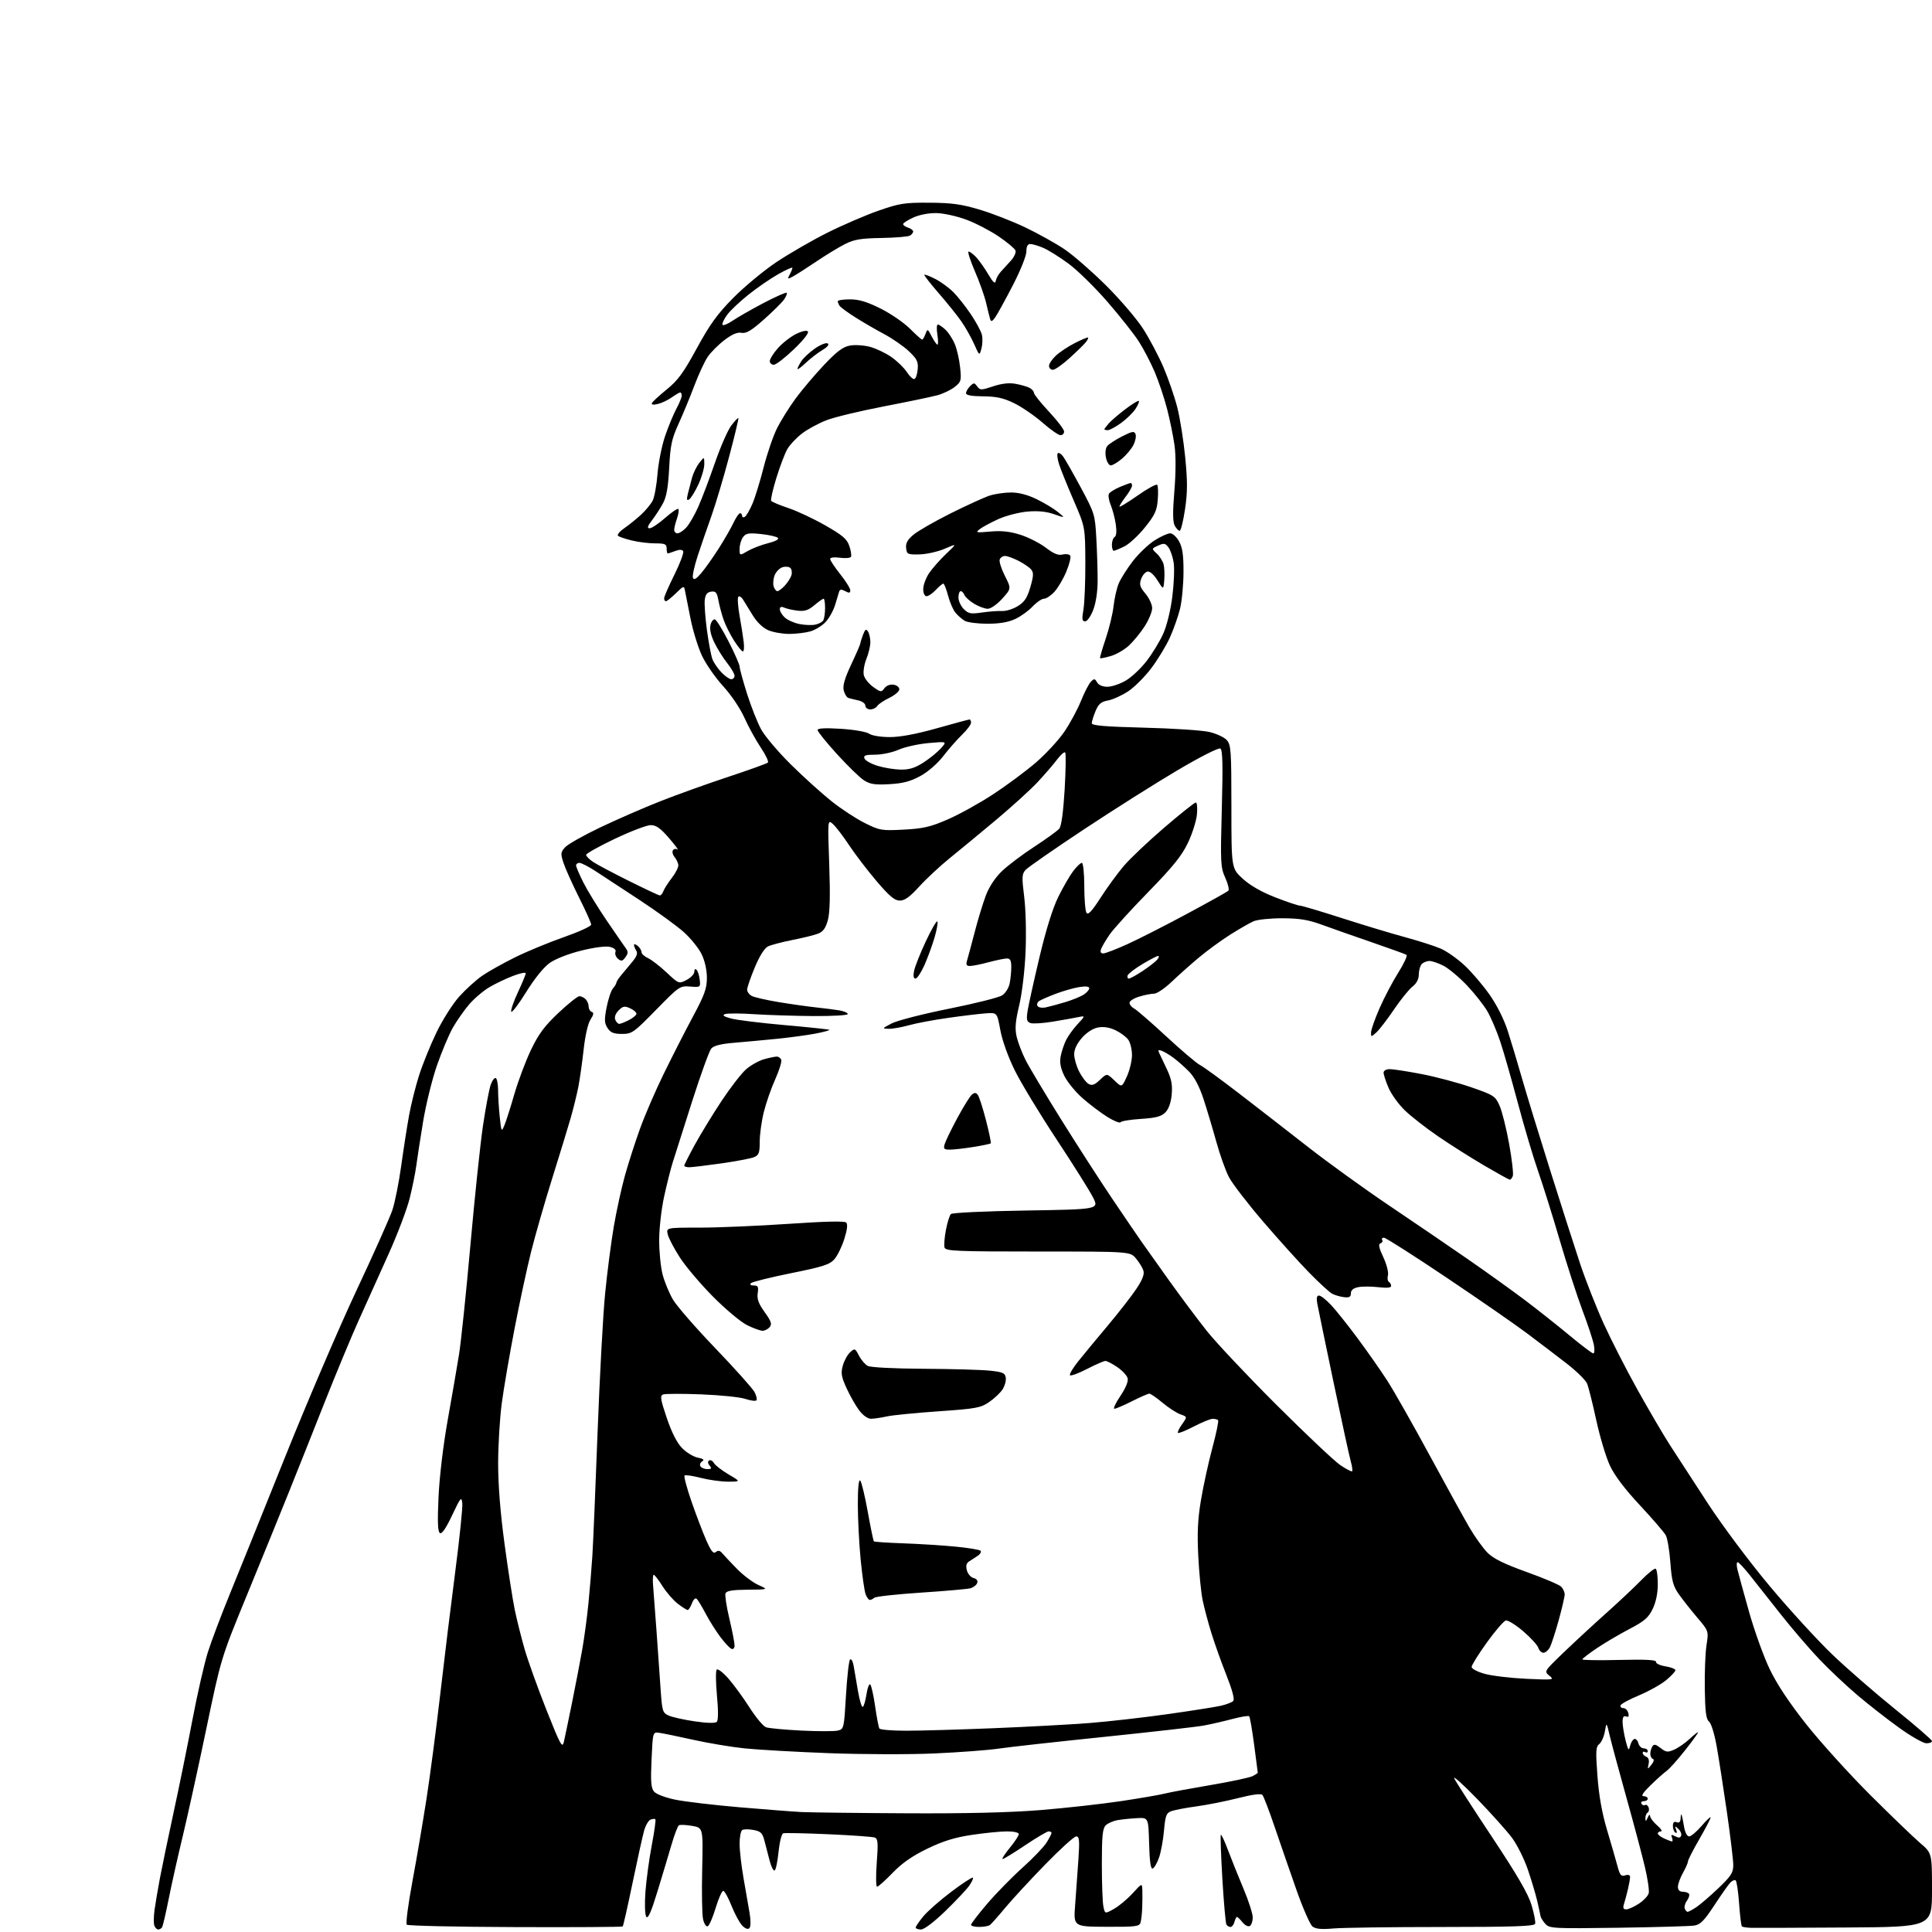<?xml version="1.0" encoding="UTF-8" standalone="no"?>
<svg 
  version="1.1" 
  xmlns="http://www.w3.org/2000/svg" 
  xmlns:xlink="http://www.w3.org/1999/xlink" 
  xmlns:svg="http://www.w3.org/2000/svg"
  xmlns:rdf="http://www.w3.org/1999/02/22-rdf-syntax-ns#"
  xmlns:cc="http://creativecommons.org/ns#"
  xmlns:dc="http://purl.org/dc/elements/1.1/"
  viewBox="0 0 768 768"
  width="768"
  height="768"
>
<style>svg {background-color: white; }</style>"
<path stroke="none" fill="black" fill-rule="evenodd" d="M62.91,767.00C62.37,767.00 61.68,766.32 61.36,765.49C61.04,764.66 61.07,761.84 61.43,759.24C61.79,756.63 62.76,750.90 63.59,746.50C64.42,742.10 66.86,730.40 69.00,720.50C71.15,710.60 74.52,694.03 76.49,683.68C78.46,673.32 81.22,661.26 82.60,656.86C83.99,652.47 87.84,642.26 91.14,634.19C94.45,626.11 104.38,601.50 113.20,579.50C122.02,557.50 134.84,527.58 141.69,513.00C148.54,498.43 154.97,484.02 155.98,481.00C156.99,477.98 158.56,470.10 159.48,463.50C160.39,456.90 161.79,447.90 162.59,443.50C163.38,439.10 165.18,431.90 166.58,427.50C167.98,423.10 171.09,415.42 173.50,410.43C175.90,405.44 179.98,399.01 182.56,396.14C185.15,393.27 189.27,389.53 191.73,387.84C194.19,386.15 200.09,382.85 204.85,380.50C209.61,378.16 218.34,374.55 224.25,372.49C230.16,370.42 235.00,368.20 235.00,367.55C235.00,366.90 232.84,362.06 230.19,356.79C227.55,351.51 224.78,345.36 224.03,343.11C222.80,339.38 222.85,338.81 224.59,336.85C225.64,335.66 231.90,332.11 238.50,328.96C245.10,325.81 255.90,321.10 262.50,318.50C269.10,315.89 281.25,311.53 289.50,308.81C297.75,306.08 304.83,303.53 305.24,303.14C305.64,302.75 304.37,300.05 302.41,297.15C300.46,294.24 297.54,288.93 295.93,285.34C294.24,281.57 290.62,276.21 287.37,272.66C284.27,269.27 280.49,263.80 278.97,260.50C277.45,257.19 275.44,250.67 274.51,246.00C273.58,241.32 272.61,236.42 272.35,235.11C271.89,232.71 271.89,232.71 268.65,235.86C266.86,237.59 265.09,239.00 264.70,239.00C264.32,239.00 264.00,238.47 264.00,237.83C264.00,237.18 265.85,232.94 268.11,228.40C270.36,223.86 271.92,219.69 271.57,219.11C271.14,218.42 270.08,218.40 268.40,219.04C267.01,219.57 265.67,220.00 265.43,220.00C265.20,220.00 265.00,219.10 265.00,218.00C265.00,216.29 264.33,216.00 260.44,216.00C257.94,216.00 253.77,215.49 251.19,214.86C248.61,214.24 246.13,213.39 245.67,212.99C245.22,212.58 246.34,211.22 248.17,209.96C250.00,208.71 253.00,206.29 254.84,204.59C256.67,202.89 258.75,200.38 259.45,199.00C260.15,197.62 261.02,192.85 261.37,188.39C261.73,183.93 263.08,177.18 264.37,173.39C265.66,169.60 267.68,164.71 268.86,162.51C270.04,160.32 271.00,157.96 271.00,157.26C271.00,156.57 270.73,156.00 270.40,156.00C270.08,156.00 268.59,156.87 267.09,157.93C265.60,159.00 263.11,160.19 261.56,160.57C259.82,161.01 258.89,160.90 259.12,160.29C259.33,159.74 261.98,157.29 265.00,154.84C269.50,151.20 271.68,148.21 277.00,138.44C282.18,128.93 285.13,124.85 291.50,118.40C295.90,113.95 303.64,107.54 308.69,104.16C313.75,100.79 322.84,95.54 328.89,92.51C334.94,89.48 344.08,85.54 349.20,83.75C357.60,80.82 359.56,80.52 369.50,80.58C378.42,80.64 382.21,81.17 389.50,83.36C394.45,84.84 402.65,88.04 407.72,90.47C412.79,92.90 419.77,96.80 423.22,99.13C426.67,101.47 434.06,107.91 439.64,113.44C445.21,118.97 451.86,126.74 454.40,130.70C456.95,134.66 460.60,141.57 462.52,146.05C464.44,150.53 466.89,157.67 467.98,161.92C469.07,166.18 470.49,175.12 471.14,181.80C472.08,191.41 472.07,195.72 471.06,202.47C470.36,207.16 469.41,211.00 468.93,211.00C468.46,211.00 467.57,210.07 466.97,208.94C466.18,207.47 466.14,203.50 466.83,195.19C467.43,188.01 467.45,180.99 466.89,177.00C466.39,173.43 465.06,166.93 463.94,162.57C462.81,158.21 460.60,151.60 459.02,147.88C457.44,144.17 454.61,138.74 452.74,135.81C450.87,132.89 445.25,125.77 440.25,120.00C435.24,114.22 428.23,107.35 424.67,104.74C421.10,102.12 416.58,99.30 414.62,98.49C412.67,97.67 410.37,97.00 409.53,97.00C408.50,97.00 408.00,97.97 408.00,100.00C408.00,101.68 405.62,107.61 402.60,113.44C399.63,119.18 396.50,124.88 395.64,126.11C394.46,127.79 393.96,127.99 393.62,126.92C393.38,126.14 392.66,123.25 392.02,120.50C391.38,117.75 389.35,112.01 387.50,107.75C385.66,103.49 384.55,100.00 385.04,100.00C385.52,100.00 386.88,101.01 388.05,102.25C389.21,103.49 391.36,106.52 392.82,108.99C394.81,112.35 395.56,113.02 395.83,111.65C396.02,110.64 396.93,109.00 397.84,108.01C398.75,107.02 400.56,105.03 401.86,103.60C403.15,102.17 403.97,100.36 403.67,99.58C403.37,98.80 400.38,96.30 397.04,94.03C393.69,91.75 387.93,88.75 384.23,87.36C380.54,85.97 375.20,84.78 372.37,84.71C369.27,84.64 365.59,85.33 363.11,86.45C360.85,87.47 359.00,88.66 359.00,89.08C359.00,89.51 359.90,90.15 361.00,90.50C362.10,90.85 363.00,91.53 363.00,92.01C363.00,92.49 362.44,93.23 361.75,93.65C361.06,94.08 355.97,94.50 350.44,94.60C342.24,94.74 339.55,95.18 335.94,97.00C333.50,98.23 328.35,101.36 324.50,103.96C320.65,106.56 316.45,109.24 315.17,109.92C313.01,111.06 312.92,111.01 313.92,109.14C314.52,108.04 315.00,106.83 315.00,106.47C315.00,106.11 312.45,107.25 309.34,109.00C306.23,110.76 300.89,114.43 297.48,117.17C294.06,119.90 290.28,123.48 289.07,125.12C287.86,126.76 287.01,128.53 287.19,129.06C287.36,129.59 289.21,128.86 291.28,127.45C293.36,126.04 298.93,122.86 303.65,120.39C308.37,117.92 312.45,116.12 312.72,116.39C312.99,116.65 312.51,117.86 311.67,119.07C310.82,120.27 307.22,123.85 303.65,127.01C298.66,131.44 296.63,132.65 294.77,132.30C293.11,131.98 291.01,132.87 287.95,135.21C285.51,137.07 282.52,140.07 281.30,141.89C280.07,143.70 277.69,148.86 276.00,153.34C274.30,157.83 271.49,164.65 269.73,168.50C267.00,174.50 266.47,177.01 266.01,186.00C265.62,193.57 264.94,197.48 263.59,200.00C262.55,201.93 260.59,204.96 259.23,206.75C257.39,209.17 257.14,210.00 258.24,210.00C259.05,210.00 261.83,208.14 264.40,205.88C266.98,203.61 269.34,202.01 269.66,202.33C269.97,202.64 269.73,204.34 269.12,206.10C268.50,207.86 268.00,209.91 268.00,210.65C268.00,211.39 268.60,212.00 269.33,212.00C270.05,212.00 271.61,210.98 272.77,209.74C273.94,208.50 276.10,204.78 277.56,201.49C279.03,198.20 282.01,190.32 284.19,184.00C286.38,177.68 289.30,171.01 290.68,169.18C292.07,167.36 293.34,166.01 293.52,166.18C293.69,166.36 292.04,173.25 289.85,181.50C287.66,189.75 284.50,200.32 282.84,205.00C281.17,209.68 278.70,216.84 277.36,220.92C276.02,225.00 275.15,228.96 275.45,229.72C275.82,230.70 276.79,230.14 278.78,227.80C280.32,225.98 283.44,221.57 285.72,218.00C287.99,214.43 290.64,209.81 291.61,207.75C292.58,205.69 293.74,204.00 294.19,204.00C294.63,204.00 295.00,204.48 295.00,205.06C295.00,205.64 295.49,205.82 296.08,205.45C296.68,205.08 298.03,202.76 299.09,200.29C300.15,197.82 302.16,191.28 303.56,185.77C304.96,180.26 307.38,173.22 308.94,170.12C310.51,167.03 313.83,161.73 316.32,158.35C318.81,154.96 323.86,149.01 327.52,145.12C332.60,139.74 335.05,137.89 337.81,137.38C339.80,137.00 343.40,137.23 345.82,137.87C348.23,138.52 352.08,140.35 354.36,141.94C356.63,143.54 359.40,146.22 360.50,147.92C361.60,149.61 362.95,150.85 363.50,150.67C364.05,150.49 364.64,148.74 364.80,146.79C365.06,143.77 364.53,142.68 361.30,139.63C359.21,137.65 354.80,134.59 351.50,132.83C348.20,131.07 343.02,128.07 340.00,126.15C336.98,124.24 334.17,122.18 333.77,121.59C333.36,120.99 333.02,120.16 333.02,119.75C333.01,119.34 335.19,119.00 337.87,119.00C341.47,119.00 344.63,119.95 350.06,122.66C354.09,124.68 359.33,128.28 361.72,130.66C364.10,133.05 366.28,135.00 366.56,135.00C366.84,135.00 367.44,134.00 367.89,132.77C368.69,130.61 368.77,130.65 370.38,133.77C371.30,135.55 372.32,137.00 372.65,137.00C372.98,137.00 372.97,135.20 372.62,133.00C372.26,130.80 372.35,129.00 372.80,129.00C373.25,129.00 374.61,129.92 375.82,131.04C377.02,132.17 378.70,134.74 379.54,136.76C380.39,138.77 381.34,142.95 381.66,146.04C382.21,151.31 382.08,151.79 379.49,153.83C377.98,155.02 374.89,156.50 372.62,157.12C370.35,157.74 360.85,159.72 351.50,161.52C342.15,163.32 331.90,165.77 328.72,166.98C325.54,168.18 321.07,170.59 318.80,172.33C316.52,174.08 313.86,176.93 312.89,178.68C311.92,180.43 309.98,185.56 308.59,190.08C307.21,194.60 306.28,198.65 306.55,199.07C306.81,199.50 309.87,200.79 313.35,201.95C316.83,203.11 323.47,206.22 328.09,208.87C335.01,212.82 336.70,214.28 337.64,217.09C338.27,218.96 338.55,220.89 338.26,221.36C337.98,221.84 336.00,221.99 333.87,221.71C331.58,221.40 330.00,221.60 330.00,222.20C330.00,222.76 331.80,225.47 334.00,228.24C336.20,231.00 338.00,233.89 338.00,234.67C338.00,235.76 337.56,235.84 335.99,234.99C334.46,234.18 333.87,234.23 333.56,235.21C333.34,235.92 332.61,238.30 331.96,240.50C331.30,242.70 329.60,245.74 328.19,247.26C326.77,248.77 324.01,250.46 322.06,251.00C320.10,251.54 316.35,251.99 313.72,251.99C311.09,252.00 307.38,251.35 305.48,250.56C303.33,249.66 300.99,247.44 299.26,244.66C297.74,242.21 295.99,239.37 295.37,238.35C294.74,237.33 293.91,236.81 293.51,237.20C293.10,237.58 293.32,240.95 293.98,244.70C294.65,248.44 295.39,253.19 295.64,255.25C295.89,257.31 295.73,258.98 295.30,258.96C294.86,258.94 293.26,256.97 291.75,254.58C290.23,252.18 288.38,248.49 287.64,246.36C286.90,244.24 285.98,240.78 285.59,238.69C285.00,235.50 284.53,234.93 282.69,235.19C281.09,235.42 280.41,236.31 280.15,238.50C279.96,240.15 280.35,245.55 281.02,250.50C281.69,255.45 282.67,260.62 283.18,262.00C283.70,263.38 285.31,265.74 286.75,267.25C288.19,268.76 289.96,270.00 290.69,270.00C291.41,270.00 292.00,269.39 292.00,268.64C292.00,267.89 290.68,265.61 289.06,263.57C287.44,261.54 285.14,257.86 283.96,255.41C282.55,252.50 282.02,250.06 282.44,248.40C282.79,247.00 283.58,246.03 284.21,246.24C284.83,246.44 287.28,250.41 289.66,255.06C292.03,259.70 293.99,264.18 294.01,265.00C294.02,265.82 295.35,270.66 296.95,275.75C298.56,280.83 301.08,287.22 302.56,289.93C304.03,292.64 309.35,298.92 314.37,303.88C319.39,308.84 326.65,315.40 330.50,318.47C334.35,321.54 340.31,325.45 343.75,327.16C349.70,330.13 350.43,330.25 359.25,329.79C367.01,329.38 369.83,328.73 376.74,325.73C381.28,323.77 389.39,319.27 394.78,315.74C400.16,312.22 407.81,306.54 411.77,303.13C415.73,299.72 420.83,294.19 423.11,290.84C425.38,287.50 428.35,282.00 429.70,278.63C431.06,275.26 432.83,271.82 433.64,271.00C434.95,269.67 435.22,269.70 436.11,271.25C436.72,272.33 438.29,273.00 440.21,273.00C441.92,273.00 445.20,271.90 447.50,270.55C449.80,269.21 453.53,265.70 455.80,262.76C458.06,259.83 461.02,254.97 462.38,251.96C463.83,248.74 465.32,242.66 466.02,237.15C466.67,232.00 466.91,225.93 466.55,223.65C466.20,221.37 465.26,218.64 464.47,217.58C463.23,215.92 462.68,215.83 460.37,216.88C457.72,218.09 457.72,218.09 459.85,220.07C461.02,221.16 462.24,223.10 462.56,224.37C462.88,225.65 462.99,228.45 462.81,230.60C462.48,234.50 462.48,234.50 460.11,230.70C458.68,228.41 457.11,227.02 456.14,227.21C455.26,227.38 454.12,228.71 453.61,230.17C452.83,232.38 453.13,233.36 455.34,235.99C456.80,237.73 458.00,240.32 458.00,241.74C458.00,243.16 456.68,246.39 455.06,248.91C453.44,251.44 450.62,254.88 448.81,256.58C446.99,258.27 443.72,260.17 441.55,260.79C439.38,261.42 437.47,261.80 437.30,261.64C437.14,261.47 438.14,258.01 439.52,253.94C440.90,249.87 442.31,244.06 442.65,241.02C442.99,237.98 443.89,233.95 444.66,232.05C445.43,230.15 447.96,226.14 450.28,223.12C452.60,220.11 456.50,216.38 458.95,214.82C461.39,213.27 464.19,212.00 465.17,212.00C466.15,212.00 467.75,213.46 468.72,215.25C470.06,217.70 470.49,220.71 470.46,227.50C470.44,232.45 469.82,238.97 469.08,242.00C468.34,245.03 466.51,250.20 465.02,253.50C463.52,256.80 460.19,262.28 457.62,265.67C455.05,269.07 450.93,273.18 448.47,274.81C446.01,276.44 442.41,278.07 440.49,278.44C437.69,278.96 436.69,279.81 435.49,282.67C434.67,284.64 434.00,286.80 434.00,287.49C434.00,288.42 439.15,288.86 454.75,289.26C466.16,289.54 477.82,290.31 480.65,290.95C483.48,291.60 486.63,293.05 487.65,294.18C489.34,296.06 489.50,298.30 489.50,320.72C489.50,345.21 489.50,345.21 494.07,349.36C497.06,352.06 501.56,354.63 507.07,356.76C511.71,358.56 516.06,360.02 516.75,360.01C517.44,360.01 524.86,362.21 533.25,364.91C541.64,367.61 552.95,371.03 558.39,372.50C563.82,373.98 570.24,376.03 572.64,377.06C575.05,378.09 579.33,381.09 582.15,383.72C584.97,386.35 589.44,391.57 592.08,395.33C595.00,399.47 597.86,405.16 599.36,409.83C600.72,414.05 603.24,422.45 604.97,428.50C606.70,434.55 611.73,450.98 616.15,465.00C620.57,479.02 625.95,495.83 628.12,502.35C630.29,508.86 634.48,519.53 637.44,526.05C640.41,532.58 646.50,544.50 650.99,552.55C655.48,560.60 661.23,570.40 663.76,574.34C666.29,578.28 673.06,588.70 678.81,597.50C684.71,606.54 695.47,620.92 703.52,630.54C711.37,639.91 722.58,652.16 728.45,657.77C734.31,663.37 745.61,673.19 753.56,679.60C761.50,686.00 768.00,691.64 768.00,692.12C768.00,692.61 766.99,692.99 765.75,692.98C764.51,692.97 759.67,690.22 755.00,686.86C750.33,683.51 742.84,677.66 738.38,673.88C733.91,670.09 727.06,663.64 723.16,659.53C719.26,655.42 712.40,647.44 707.93,641.78C703.45,636.13 697.93,629.14 695.66,626.25C693.38,623.36 691.17,621.00 690.74,621.00C690.31,621.00 690.26,622.24 690.62,623.75C690.98,625.26 693.04,632.80 695.21,640.50C697.37,648.20 701.10,658.57 703.50,663.55C706.39,669.56 711.29,676.93 718.10,685.53C723.74,692.64 735.13,705.22 743.42,713.50C751.72,721.77 760.64,730.36 763.25,732.59C768.00,736.64 768.00,736.64 768.00,751.32C768.00,766.00 768.00,766.00 733.75,766.21C714.91,766.33 698.02,766.39 696.22,766.34C694.41,766.30 692.70,766.04 692.43,765.76C692.15,765.48 691.65,761.36 691.31,756.59C690.97,751.83 690.35,747.72 689.93,747.46C689.51,747.20 688.56,747.60 687.83,748.35C687.10,749.10 684.25,753.15 681.50,757.34C677.45,763.52 675.93,765.06 673.50,765.44C671.85,765.70 658.25,766.09 643.27,766.31C617.53,766.67 615.94,766.59 614.32,764.80C613.38,763.76 612.51,762.36 612.39,761.70C612.28,761.04 611.69,758.36 611.09,755.74C610.48,753.12 608.81,747.50 607.36,743.24C605.92,738.98 603.05,733.25 601.00,730.50C598.94,727.75 592.68,720.77 587.09,715.00C581.49,709.23 577.45,705.62 578.12,707.00C578.78,708.38 585.54,718.87 593.15,730.32C603.19,745.44 607.47,752.82 608.82,757.32C609.84,760.72 610.48,764.06 610.23,764.75C609.89,765.72 601.55,766.00 573.14,766.01C552.99,766.01 533.58,766.28 530.00,766.60C525.34,767.02 523.01,766.80 521.76,765.84C520.80,765.10 517.96,758.65 515.44,751.50C512.92,744.35 509.03,733.10 506.79,726.50C504.55,719.90 502.32,714.06 501.83,713.52C501.26,712.89 497.84,713.33 492.22,714.76C487.43,715.98 479.96,717.47 475.63,718.06C471.30,718.65 466.76,719.52 465.53,719.99C463.62,720.71 463.22,721.81 462.71,727.67C462.38,731.43 461.49,736.27 460.73,738.44C459.96,740.61 458.83,742.56 458.20,742.77C457.42,743.03 456.98,739.96 456.79,732.82C456.50,722.50 456.50,722.50 452.00,722.74C449.52,722.87 446.05,723.23 444.28,723.53C442.51,723.83 440.37,724.77 439.53,725.61C438.30,726.84 438.00,729.88 438.00,740.95C438.00,748.54 438.27,756.12 438.61,757.80C439.22,760.84 439.22,760.84 442.81,758.82C444.79,757.71 448.12,754.94 450.21,752.65C454.00,748.50 454.00,748.50 454.10,751.50C454.15,753.15 454.13,756.30 454.04,758.50C453.96,760.70 453.66,763.29 453.38,764.25C452.92,765.80 451.41,765.99 439.79,765.93C426.71,765.87 426.71,765.87 427.39,757.18C427.76,752.41 428.34,744.34 428.68,739.25C429.20,731.46 429.06,730.00 427.81,730.00C426.99,730.00 421.41,735.06 415.40,741.25C409.38,747.44 402.22,755.20 399.48,758.50C396.74,761.80 394.05,764.83 393.50,765.23C392.95,765.64 391.04,765.98 389.25,765.98C387.46,765.99 386.00,765.62 386.00,765.15C386.00,764.69 388.87,760.95 392.37,756.84C395.87,752.74 402.19,746.27 406.42,742.47C410.65,738.68 414.98,734.15 416.05,732.42C417.12,730.68 418.00,728.98 418.00,728.63C418.00,728.28 417.49,728.00 416.86,728.00C416.24,728.00 412.04,730.48 407.54,733.50C403.04,736.52 399.00,739.00 398.56,739.00C398.12,739.00 399.39,737.01 401.38,734.58C403.37,732.15 405.00,729.68 405.00,729.08C405.00,728.46 402.99,728.00 400.25,728.01C397.64,728.01 391.36,728.64 386.30,729.40C379.50,730.42 374.91,731.84 368.62,734.88C362.63,737.78 358.58,740.61 354.83,744.49C351.90,747.52 349.13,750.00 348.66,750.00C348.20,750.00 348.13,745.73 348.52,740.51C349.12,732.58 348.99,730.93 347.75,730.46C346.93,730.14 338.66,729.55 329.38,729.14C320.10,728.73 311.98,728.56 311.34,728.77C310.71,728.97 309.88,732.26 309.49,736.07C309.11,739.89 308.41,743.24 307.94,743.53C307.48,743.82 306.59,742.13 305.98,739.78C305.37,737.43 304.43,733.83 303.90,731.79C303.09,728.64 302.43,727.98 299.54,727.44C297.66,727.09 295.65,727.10 295.06,727.46C294.48,727.82 294.00,730.28 294.00,732.93C294.00,735.57 294.71,741.73 295.57,746.62C296.44,751.50 297.52,757.75 297.98,760.50C298.48,763.44 298.44,765.90 297.90,766.46C297.32,767.07 296.27,766.70 295.06,765.46C294.01,764.38 292.10,760.87 290.82,757.65C289.55,754.44 288.06,751.74 287.53,751.65C287.00,751.57 285.63,754.62 284.49,758.43C283.34,762.25 281.91,765.53 281.29,765.74C280.68,765.94 279.86,764.64 279.47,762.85C279.07,761.06 278.92,752.16 279.13,743.08C279.50,726.56 279.50,726.56 275.11,725.81C272.69,725.40 270.34,725.29 269.87,725.58C269.41,725.87 268.08,729.34 266.93,733.30C265.78,737.26 263.26,745.64 261.34,751.92C258.81,760.16 257.57,762.95 256.89,761.92C256.36,761.12 256.22,756.80 256.57,752.00C256.92,747.33 258.04,739.03 259.08,733.56C260.12,728.10 260.77,723.43 260.52,723.19C260.28,722.95 259.42,723.01 258.61,723.32C257.79,723.63 256.64,725.60 256.05,727.69C255.46,729.79 253.39,739.12 251.46,748.44C249.53,757.76 247.76,765.57 247.54,765.79C247.31,766.02 228.09,766.14 204.82,766.05C181.55,765.97 162.14,765.54 161.69,765.09C161.25,764.65 162.26,756.91 163.94,747.89C165.62,738.88 168.14,724.08 169.55,715.00C170.96,705.92 173.41,687.25 175.00,673.50C176.58,659.75 179.28,637.73 180.99,624.58C182.70,611.42 183.95,599.27 183.77,597.58C183.46,594.76 183.12,595.17 179.74,602.32C177.31,607.48 175.65,609.90 174.88,609.42C174.02,608.90 173.87,604.99 174.32,595.10C174.69,587.03 176.17,574.59 177.97,564.50C179.64,555.15 181.66,543.45 182.46,538.50C183.26,533.55 185.30,513.98 186.99,495.00C188.68,476.02 190.93,454.65 191.99,447.50C193.05,440.35 194.43,433.04 195.05,431.25C195.68,429.46 196.60,428.25 197.10,428.56C197.59,428.87 198.00,431.05 198.00,433.41C198.00,435.77 198.29,440.51 198.65,443.94C199.28,449.97 199.35,450.08 200.52,447.30C201.19,445.71 202.96,440.15 204.46,434.95C205.96,429.75 208.92,421.87 211.04,417.42C214.08,411.05 216.38,407.94 221.96,402.67C225.85,399.00 229.61,396.00 230.32,396.00C231.02,396.00 232.14,396.54 232.80,397.20C233.46,397.86 234.00,399.17 234.00,400.12C234.00,401.06 234.55,402.02 235.23,402.24C236.13,402.54 236.01,403.34 234.75,405.27C233.72,406.82 232.62,411.64 232.01,417.19C231.44,422.31 230.50,428.98 229.91,432.00C229.32,435.02 227.94,440.65 226.83,444.50C225.72,448.35 222.42,459.16 219.48,468.52C216.55,477.88 212.79,490.93 211.14,497.52C209.48,504.11 206.49,518.00 204.50,528.38C202.50,538.77 200.23,552.04 199.45,557.88C198.68,563.72 198.03,574.41 198.02,581.63C198.01,590.22 198.88,601.30 200.55,613.63C201.95,624.01 203.78,635.81 204.61,639.85C205.44,643.89 207.23,651.00 208.57,655.66C209.92,660.32 213.82,671.17 217.24,679.78C222.74,693.64 223.52,695.09 224.14,692.46C224.51,690.83 225.96,683.88 227.36,677.00C228.75,670.12 230.57,660.67 231.40,656.00C232.23,651.33 233.35,643.00 233.90,637.50C234.45,632.00 235.15,623.45 235.47,618.50C235.79,613.55 236.72,591.50 237.54,569.50C238.37,547.50 239.71,522.64 240.54,514.26C241.36,505.88 242.92,493.85 244.00,487.52C245.08,481.20 247.10,471.99 248.49,467.05C249.88,462.11 252.57,453.76 254.48,448.49C256.38,443.23 260.63,433.42 263.91,426.71C267.20,419.99 272.38,409.83 275.44,404.13C280.09,395.46 281.00,392.93 281.00,388.69C281.00,385.61 280.19,381.95 278.92,379.34C277.78,376.98 274.59,373.02 271.85,370.55C269.10,368.08 261.15,362.31 254.17,357.72C247.20,353.14 239.29,347.95 236.58,346.19C233.87,344.44 231.06,343.00 230.33,343.00C229.60,343.00 229.00,343.46 229.00,344.03C229.00,344.59 230.32,347.66 231.92,350.85C233.53,354.03 237.69,360.82 241.17,365.93C244.65,371.03 248.06,375.98 248.75,376.92C249.75,378.29 249.73,378.99 248.61,380.52C247.45,382.11 246.96,382.21 245.67,381.14C244.82,380.43 244.36,379.23 244.65,378.47C244.99,377.58 244.22,376.84 242.48,376.41C240.87,376.00 236.31,376.58 231.14,377.86C226.11,379.10 220.86,381.14 218.58,382.74C216.16,384.45 212.55,388.90 209.13,394.41C206.09,399.31 203.43,402.79 203.21,402.14C203.00,401.50 204.21,398.00 205.91,394.37C207.61,390.74 209.00,387.38 209.00,386.89C209.00,386.41 206.75,386.86 204.01,387.91C201.26,388.95 197.02,390.97 194.59,392.39C192.16,393.82 188.53,396.90 186.52,399.24C184.51,401.58 181.59,405.75 180.02,408.50C178.46,411.25 175.60,418.04 173.67,423.60C171.75,429.15 169.26,439.27 168.15,446.10C167.03,452.92 165.82,460.75 165.46,463.50C165.10,466.25 163.93,472.02 162.86,476.33C161.79,480.63 158.05,490.53 154.54,498.33C151.04,506.12 145.73,517.90 142.75,524.50C139.77,531.10 133.59,545.95 129.02,557.50C124.46,569.05 117.92,585.48 114.49,594.00C111.06,602.52 103.67,620.66 98.07,634.29C87.88,659.09 87.88,659.09 82.00,687.29C78.77,702.81 74.54,722.02 72.62,730.00C70.69,737.98 68.19,749.15 67.06,754.84C65.93,760.53 64.75,765.59 64.44,766.09C64.14,766.59 63.44,767.00 62.91,767.00zM366.11,767.00C364.95,767.00 364.00,766.65 364.00,766.23C364.00,765.80 365.36,763.80 367.03,761.78C368.70,759.76 373.70,755.36 378.15,752.01C382.60,748.65 386.46,746.13 386.73,746.40C387.00,746.67 386.31,748.15 385.21,749.69C384.10,751.24 379.83,755.76 375.71,759.75C371.23,764.08 367.37,767.00 366.11,767.00zM489.15,766.00C488.58,766.00 487.85,765.57 487.52,765.04C487.20,764.51 486.47,756.36 485.91,746.93C485.35,737.50 485.08,729.59 485.30,729.36C485.53,729.14 486.86,732.00 488.26,735.73C489.66,739.45 492.42,746.33 494.39,751.00C496.36,755.67 497.97,760.71 497.98,762.19C497.99,763.67 497.48,765.21 496.84,765.60C496.18,766.00 494.91,765.37 493.93,764.16C492.97,762.97 491.97,762.00 491.71,762.00C491.45,762.00 491.00,762.90 490.71,764.00C490.42,765.10 489.72,766.00 489.15,766.00zM670.86,759.99C671.21,759.99 672.75,759.16 674.28,758.16C675.80,757.15 679.74,753.77 683.03,750.64C688.15,745.76 689.00,744.44 689.00,741.38C689.00,739.42 687.85,729.87 686.45,720.16C685.04,710.45 683.21,698.67 682.37,694.00C681.52,689.22 680.20,684.99 679.36,684.34C678.20,683.44 677.82,680.51 677.68,671.34C677.58,664.83 677.89,656.99 678.37,653.93C679.23,648.36 679.23,648.36 674.62,642.93C672.09,639.94 668.80,635.78 667.33,633.68C665.10,630.51 664.53,628.37 664.00,621.18C663.65,616.41 662.83,611.52 662.19,610.32C661.54,609.12 656.89,603.72 651.85,598.32C645.79,591.82 641.76,586.47 639.92,582.50C638.39,579.20 635.96,571.10 634.53,564.50C633.10,557.90 631.46,551.38 630.89,550.00C630.32,548.62 626.66,545.02 622.75,542.00C618.85,538.98 611.75,533.57 606.98,530.00C602.21,526.42 587.76,516.41 574.85,507.75C561.95,499.09 550.83,492.00 550.14,492.00C549.45,492.00 549.14,492.41 549.45,492.91C549.76,493.42 549.45,494.02 548.76,494.25C547.84,494.55 548.14,496.02 549.89,499.76C551.21,502.58 552.03,505.78 551.73,506.92C551.43,508.06 551.60,509.25 552.09,509.56C552.59,509.87 553.00,510.60 553.00,511.20C553.00,511.91 551.27,512.07 547.93,511.68C545.14,511.35 541.54,511.34 539.93,511.66C537.95,512.06 537.00,512.85 537.00,514.11C537.00,515.54 536.38,515.89 534.23,515.64C532.71,515.46 530.57,514.83 529.48,514.23C528.39,513.63 524.28,509.85 520.34,505.82C516.40,501.79 508.16,492.65 502.03,485.50C495.90,478.35 489.81,470.43 488.50,467.89C487.18,465.36 484.94,459.06 483.51,453.89C482.08,448.73 479.79,441.08 478.43,436.91C476.81,431.96 474.82,428.18 472.72,426.02C470.95,424.21 468.15,421.73 466.50,420.51C464.85,419.29 462.72,418.02 461.76,417.68C460.38,417.20 460.21,417.42 460.90,418.79C461.37,419.73 462.77,422.68 464.00,425.35C465.70,429.03 466.12,431.39 465.76,435.18C465.45,438.40 464.55,440.90 463.22,442.23C461.61,443.83 459.47,444.40 453.55,444.78C449.37,445.05 445.72,445.64 445.44,446.10C445.15,446.56 442.80,445.62 440.21,444.01C437.62,442.40 433.18,439.04 430.34,436.55C427.50,434.05 424.24,430.05 423.08,427.67C421.57,424.55 421.17,422.38 421.63,419.92C421.99,418.04 422.95,415.15 423.75,413.50C424.56,411.85 426.64,408.98 428.36,407.12C431.50,403.74 431.50,403.74 428.50,404.35C426.85,404.69 422.30,405.49 418.38,406.14C414.47,406.79 410.49,407.02 409.55,406.66C408.13,406.11 407.95,405.24 408.50,401.75C408.87,399.41 410.99,389.85 413.21,380.50C415.82,369.48 418.46,361.04 420.70,356.50C422.60,352.65 425.27,348.04 426.63,346.25C427.99,344.46 429.53,343.00 430.05,343.00C430.58,343.00 431.01,347.09 431.02,352.25C431.02,357.34 431.42,362.11 431.89,362.86C432.52,363.86 434.04,362.24 437.50,356.86C440.11,352.81 444.25,347.13 446.72,344.23C449.18,341.33 456.43,334.47 462.82,328.98C469.22,323.49 474.86,319.00 475.35,319.00C475.85,319.00 476.05,321.14 475.80,323.75C475.55,326.36 473.93,331.47 472.20,335.09C469.74,340.23 466.27,344.52 456.45,354.59C449.52,361.69 442.61,369.30 441.09,371.50C439.58,373.70 438.05,376.29 437.70,377.25C437.27,378.42 437.56,379.00 438.57,379.00C439.40,379.00 443.77,377.32 448.29,375.26C452.80,373.20 463.48,367.77 472.00,363.18C480.52,358.60 487.85,354.51 488.28,354.10C488.71,353.68 488.16,351.35 487.06,348.92C485.19,344.77 485.11,343.07 485.69,321.41C486.16,304.05 486.01,298.13 485.12,297.57C484.43,297.15 477.38,300.70 468.23,306.10C459.59,311.19 442.81,321.79 430.94,329.65C419.07,337.51 408.61,344.78 407.69,345.79C406.22,347.42 406.15,348.64 407.14,356.56C407.77,361.64 408.00,371.11 407.67,378.50C407.35,385.94 406.26,395.00 405.14,399.68C403.64,405.96 403.40,408.82 404.11,412.01C404.63,414.29 406.22,418.48 407.66,421.33C409.09,424.17 415.46,434.82 421.81,445.00C428.16,455.18 437.30,469.35 442.12,476.50C446.95,483.65 452.16,491.30 453.70,493.50C455.24,495.71 460.20,502.68 464.72,509.00C469.24,515.33 475.97,524.33 479.67,529.00C483.37,533.67 495.88,546.95 507.46,558.50C519.04,570.05 530.43,580.80 532.78,582.40C535.12,583.99 537.24,585.09 537.49,584.85C537.73,584.60 537.49,582.85 536.96,580.95C536.42,579.05 533.34,564.90 530.11,549.50C526.89,534.10 523.98,520.04 523.65,518.25C523.23,515.97 523.43,515.00 524.32,515.00C525.02,515.00 527.18,516.69 529.11,518.75C531.05,520.81 535.80,526.77 539.68,532.00C543.56,537.23 548.85,544.78 551.44,548.79C554.03,552.80 561.56,566.07 568.18,578.29C574.79,590.50 581.99,603.55 584.16,607.28C586.34,611.00 589.58,615.50 591.36,617.28C593.71,619.61 597.99,621.71 606.88,624.90C613.63,627.32 619.80,629.94 620.58,630.72C621.36,631.50 621.99,632.90 621.99,633.82C621.98,634.74 620.90,639.38 619.59,644.13C618.27,648.87 616.69,653.71 616.07,654.88C615.44,656.05 614.30,657.00 613.53,657.00C612.76,657.00 611.85,656.11 611.51,655.03C611.16,653.94 608.45,650.98 605.49,648.44C602.52,645.91 599.42,643.99 598.60,644.17C597.78,644.35 594.39,648.28 591.06,652.90C587.73,657.53 585.00,661.90 585.00,662.63C585.00,663.37 587.30,664.58 590.25,665.39C593.14,666.18 600.57,667.06 606.78,667.35C617.60,667.84 617.97,667.79 615.91,666.13C613.76,664.39 613.77,664.38 621.63,656.83C625.96,652.68 633.55,645.66 638.50,641.24C643.45,636.82 649.71,630.93 652.42,628.15C655.12,625.37 657.71,623.32 658.17,623.60C658.63,623.89 659.00,626.65 659.00,629.74C659.00,633.36 658.27,636.87 656.96,639.58C655.27,643.07 653.68,644.44 647.71,647.56C643.74,649.63 637.91,653.07 634.75,655.20C631.59,657.33 629.00,659.33 629.00,659.64C629.00,659.95 635.64,660.05 643.75,659.85C654.33,659.60 658.44,659.82 658.29,660.63C658.18,661.25 659.86,662.04 662.04,662.39C664.22,662.74 666.00,663.44 666.00,663.94C666.00,664.44 664.32,666.24 662.27,667.93C660.23,669.61 655.40,672.31 651.55,673.92C647.70,675.52 644.39,677.32 644.19,677.92C644.00,678.51 644.49,679.00 645.30,679.00C646.11,679.00 646.99,679.87 647.27,680.93C647.62,682.28 647.36,682.69 646.39,682.32C645.42,681.95 645.00,682.59 645.00,684.45C645.00,685.92 645.54,689.23 646.19,691.81C647.21,695.82 647.47,696.15 647.97,694.07C648.29,692.74 649.05,691.48 649.65,691.28C650.25,691.08 650.99,691.84 651.28,692.96C651.57,694.08 652.53,695.00 653.41,695.00C654.28,695.00 655.00,695.48 655.00,696.06C655.00,696.64 654.55,696.84 654.00,696.50C653.45,696.16 653.00,696.31 653.00,696.83C653.00,697.36 653.64,698.03 654.42,698.33C655.31,698.67 655.66,699.75 655.35,701.19C654.86,703.46 654.88,703.47 656.46,701.51C657.41,700.34 657.65,699.38 657.03,699.18C656.47,698.99 656.01,698.08 656.02,697.17C656.02,696.25 656.40,694.92 656.84,694.22C657.48,693.22 658.20,693.37 660.11,694.87C662.27,696.57 662.92,696.65 665.53,695.50C667.16,694.79 669.96,692.84 671.75,691.16C673.54,689.48 675.00,688.36 675.00,688.66C675.00,688.97 672.65,692.21 669.77,695.86C666.89,699.51 663.63,703.15 662.52,703.95C661.41,704.74 658.51,707.33 656.09,709.70C653.10,712.61 652.21,714.00 653.34,714.00C654.25,714.00 655.00,714.45 655.00,715.00C655.00,715.55 654.30,716.00 653.44,716.00C652.58,716.00 652.16,716.46 652.51,717.02C652.86,717.58 653.51,717.80 653.96,717.52C654.42,717.24 655.04,717.67 655.35,718.47C655.66,719.28 655.48,720.20 654.96,720.53C654.43,720.85 654.03,721.88 654.07,722.81C654.13,724.19 654.30,724.13 655.00,722.50C655.48,721.38 655.89,721.11 655.93,721.88C655.97,722.64 657.24,724.33 658.75,725.63C660.26,726.93 660.94,728.00 660.25,728.00C659.56,728.00 659.00,728.38 659.00,728.84C659.00,729.30 660.15,730.20 661.55,730.84C662.95,731.48 664.35,732.00 664.65,732.00C664.96,732.00 664.95,731.31 664.63,730.48C664.16,729.26 664.42,729.15 665.92,729.96C667.27,730.68 667.93,730.61 668.27,729.73C668.54,729.05 668.05,727.83 667.18,727.03C665.80,725.73 665.70,725.77 666.30,727.33C666.71,728.40 666.58,728.86 665.99,728.49C665.44,728.16 665.00,726.96 665.00,725.83C665.00,724.42 665.47,723.97 666.50,724.36C667.54,724.76 668.02,724.26 668.08,722.72C668.12,721.50 668.31,720.95 668.50,721.50C668.68,722.05 669.12,724.19 669.46,726.25C669.83,728.46 670.65,730.00 671.47,730.00C672.22,730.00 674.45,728.12 676.42,725.82C678.39,723.52 680.00,722.01 680.00,722.47C680.00,722.93 677.98,726.81 675.50,731.11C673.02,735.40 671.00,739.36 671.00,739.92C671.00,740.48 670.10,742.54 669.00,744.50C667.90,746.46 667.00,748.95 667.00,750.03C667.00,751.31 667.68,752.00 668.94,752.00C670.01,752.00 671.12,752.38 671.41,752.85C671.70,753.32 671.33,754.54 670.58,755.56C669.83,756.58 669.45,758.00 669.72,758.71C669.99,759.42 670.50,760.00 670.86,759.99zM646.45,759.00C647.32,759.00 649.57,757.99 651.46,756.75C653.35,755.51 655.12,753.64 655.39,752.60C655.67,751.55 654.98,746.83 653.86,742.10C652.74,737.37 649.44,724.95 646.51,714.50C643.59,704.05 640.62,693.02 639.90,690.00C638.61,684.50 638.61,684.50 637.96,688.28C637.60,690.36 636.60,692.61 635.73,693.28C634.36,694.34 634.27,696.04 635.01,706.00C635.58,713.80 636.82,720.72 638.84,727.50C640.49,733.00 642.34,739.44 642.97,741.80C643.92,745.40 644.42,746.00 646.05,745.48C647.31,745.08 647.99,745.33 647.98,746.18C647.96,746.91 647.58,749.08 647.13,751.00C646.68,752.92 645.98,755.51 645.59,756.75C645.05,758.44 645.26,759.00 646.45,759.00zM360.02,720.81C384.06,720.94 401.41,720.52 413.68,719.53C423.65,718.72 438.04,717.11 445.66,715.97C453.27,714.82 461.07,713.48 463.00,712.98C464.93,712.48 473.12,710.96 481.22,709.59C489.31,708.22 496.85,706.61 497.97,706.02C499.09,705.42 500.00,704.83 499.99,704.71C499.99,704.60 499.34,699.61 498.55,693.64C497.76,687.67 496.87,682.54 496.57,682.24C496.27,681.94 493.21,682.44 489.76,683.36C486.32,684.27 481.21,685.44 478.41,685.95C475.61,686.47 457.83,688.48 438.91,690.44C419.98,692.39 401.12,694.48 397.00,695.10C392.88,695.71 381.40,696.58 371.50,697.02C361.55,697.47 342.77,697.42 329.50,696.91C316.30,696.41 301.23,695.55 296.00,695.01C290.77,694.47 281.55,692.93 275.50,691.58C269.45,690.23 263.38,688.99 262.00,688.81C259.50,688.50 259.50,688.50 259.00,699.45C258.60,708.27 258.79,710.76 260.00,712.19C260.87,713.22 264.46,714.58 268.50,715.41C272.35,716.20 283.82,717.55 294.00,718.42C304.18,719.29 315.20,720.14 318.50,720.31C321.80,720.48 340.49,720.71 360.02,720.81zM333.00,687.94C335.46,687.37 335.51,687.16 336.29,673.94C336.72,666.56 337.45,660.15 337.91,659.69C338.37,659.23 339.01,660.35 339.34,662.18C339.66,664.00 340.44,668.54 341.06,672.25C341.69,675.96 342.56,678.77 342.99,678.51C343.42,678.24 344.08,675.94 344.46,673.39C344.85,670.84 345.52,669.15 345.96,669.63C346.40,670.11 347.27,674.04 347.89,678.36C348.51,682.69 349.27,686.62 349.57,687.11C349.87,687.60 354.70,688.00 360.31,687.99C365.91,687.99 381.52,687.54 395.00,686.99C408.48,686.44 425.57,685.52 433.00,684.94C440.43,684.36 454.38,682.77 464.00,681.42C473.62,680.06 483.24,678.55 485.37,678.05C487.50,677.56 489.68,676.72 490.22,676.18C490.85,675.55 489.91,671.95 487.53,665.93C485.51,660.83 482.80,653.25 481.52,649.08C480.23,644.91 478.67,639.05 478.06,636.06C477.44,633.07 476.66,625.17 476.33,618.51C475.86,609.41 476.13,603.89 477.41,596.27C478.34,590.70 480.37,581.40 481.92,575.61C483.48,569.82 484.51,564.84 484.21,564.54C483.91,564.24 482.94,564.00 482.06,564.00C481.17,564.00 477.81,565.37 474.59,567.04C471.37,568.71 468.52,569.86 468.26,569.59C468.00,569.33 468.73,567.78 469.89,566.15C472.00,563.19 472.00,563.19 469.25,562.23C467.74,561.70 464.54,559.63 462.16,557.64C459.77,555.64 457.39,554.00 456.88,554.00C456.36,554.00 453.27,555.35 450.00,557.00C446.73,558.65 443.58,560.00 443.00,560.00C442.42,560.00 443.48,557.72 445.36,554.93C447.50,551.75 448.58,549.12 448.26,547.88C447.97,546.79 446.12,544.79 444.14,543.45C442.16,542.10 440.03,541.00 439.41,541.00C438.79,541.00 435.52,542.43 432.14,544.17C428.76,545.91 425.71,547.04 425.35,546.68C424.99,546.33 426.46,543.84 428.60,541.16C430.75,538.48 436.05,532.06 440.39,526.90C444.73,521.73 449.84,515.17 451.73,512.33C454.15,508.70 454.99,506.53 454.52,505.07C454.16,503.93 452.82,501.75 451.55,500.24C449.24,497.50 449.24,497.50 412.61,497.50C380.24,497.50 375.92,497.32 375.48,495.93C375.21,495.07 375.44,491.94 376.01,488.97C376.57,486.00 377.46,483.14 377.99,482.61C378.53,482.07 391.51,481.46 407.92,481.20C436.90,480.73 436.90,480.73 434.47,475.95C433.14,473.32 426.60,462.92 419.95,452.84C413.29,442.76 405.84,430.46 403.39,425.50C400.75,420.16 398.42,413.66 397.65,409.50C396.37,402.50 396.37,402.50 391.93,402.82C389.50,402.99 382.77,403.79 377.00,404.61C371.23,405.42 364.18,406.74 361.35,407.54C358.51,408.34 354.91,408.98 353.35,408.96C350.55,408.91 350.57,408.87 354.43,406.84C356.60,405.70 366.84,403.06 377.20,400.99C387.56,398.91 397.09,396.52 398.38,395.67C399.67,394.83 401.01,392.70 401.36,390.94C401.71,389.19 402.00,386.23 402.00,384.38C402.00,381.82 401.57,381.00 400.25,381.01C399.29,381.02 396.02,381.69 393.00,382.50C389.98,383.31 386.66,383.98 385.63,383.99C384.16,384.00 383.91,383.52 384.44,381.75C384.82,380.51 386.17,375.45 387.46,370.50C388.74,365.55 390.74,359.01 391.89,355.97C393.19,352.53 395.59,348.88 398.24,346.33C400.58,344.08 406.39,339.69 411.15,336.59C415.90,333.49 420.38,330.25 421.09,329.39C421.92,328.40 422.69,322.69 423.22,313.77C423.67,306.04 423.77,299.44 423.42,299.11C423.07,298.77 421.60,300.07 420.15,302.00C418.69,303.93 415.25,307.92 412.50,310.87C409.75,313.83 402.32,320.58 396.00,325.88C389.68,331.17 381.35,338.05 377.50,341.16C373.65,344.28 368.21,349.34 365.42,352.41C361.70,356.51 359.64,358.00 357.70,358.00C355.64,358.00 353.61,356.30 348.48,350.30C344.87,346.06 339.96,339.64 337.58,336.05C335.20,332.45 332.30,328.64 331.13,327.60C329.00,325.69 329.00,325.69 329.63,343.60C330.07,356.06 329.90,362.81 329.08,365.79C328.21,368.97 327.20,370.36 325.20,371.14C323.71,371.72 319.12,372.85 315.00,373.66C310.88,374.47 306.50,375.62 305.28,376.22C303.89,376.90 301.93,380.02 300.03,384.58C298.36,388.59 297.00,392.55 297.00,393.40C297.00,394.24 297.82,395.37 298.82,395.90C299.82,396.44 304.65,397.54 309.57,398.36C314.48,399.17 321.20,400.12 324.50,400.47C327.80,400.82 331.96,401.36 333.75,401.66C335.54,401.97 337.00,402.62 337.00,403.11C337.00,403.60 330.81,403.95 323.25,403.90C315.69,403.84 305.09,403.51 299.71,403.15C294.32,402.79 289.15,402.78 288.21,403.12C286.98,403.57 287.64,404.06 290.55,404.86C292.78,405.47 302.42,406.66 311.98,407.50C321.54,408.34 329.52,409.18 329.71,409.38C329.90,409.57 327.46,410.23 324.28,410.85C321.10,411.46 314.23,412.40 309.00,412.93C303.77,413.45 296.05,414.17 291.83,414.52C286.51,414.96 283.73,415.67 282.73,416.83C281.94,417.75 278.49,427.27 275.07,438.00C271.66,448.73 268.22,459.52 267.44,462.00C266.65,464.48 265.12,470.55 264.03,475.50C262.92,480.53 262.04,488.25 262.03,493.00C262.03,497.68 262.65,503.87 263.43,506.76C264.20,509.66 266.04,514.09 267.52,516.62C269.00,519.14 276.57,527.84 284.35,535.95C292.13,544.06 299.14,551.89 299.92,553.34C300.70,554.80 301.04,556.30 300.67,556.67C300.30,557.03 298.31,556.77 296.25,556.08C294.19,555.38 286.34,554.58 278.80,554.28C271.27,553.99 264.43,554.01 263.60,554.32C262.32,554.81 262.54,556.22 265.05,563.66C266.98,569.37 269.09,573.53 271.10,575.60C272.80,577.35 275.61,579.07 277.34,579.42C279.63,579.88 280.12,580.30 279.12,580.92C278.36,581.39 278.05,582.28 278.43,582.89C278.81,583.50 280.05,584.00 281.18,584.00C282.84,584.00 283.02,583.73 282.07,582.59C281.33,581.69 281.26,580.96 281.89,580.57C282.43,580.23 283.28,580.68 283.78,581.57C284.28,582.46 286.89,584.49 289.59,586.08C294.50,588.97 294.50,588.97 289.46,588.98C286.69,588.99 281.79,588.31 278.57,587.48C275.35,586.64 272.45,586.22 272.12,586.55C271.79,586.88 273.02,591.50 274.86,596.82C276.70,602.15 279.35,609.09 280.74,612.26C282.69,616.67 283.58,617.77 284.55,616.96C285.48,616.19 286.20,616.34 287.16,617.50C287.90,618.37 290.52,621.16 293.00,623.69C295.48,626.22 299.30,629.09 301.50,630.07C305.50,631.86 305.50,631.86 297.22,631.93C291.13,631.98 288.80,632.37 288.40,633.39C288.11,634.15 288.80,638.69 289.94,643.47C291.07,648.25 292.00,653.01 292.00,654.05C292.00,655.16 291.49,655.73 290.75,655.43C290.06,655.15 288.08,653.02 286.34,650.71C284.60,648.39 281.99,644.25 280.54,641.50C279.09,638.75 277.49,636.09 276.98,635.59C276.44,635.04 275.67,635.73 275.06,637.34C274.51,638.80 273.74,640.00 273.37,640.00C272.99,640.00 271.24,638.89 269.46,637.54C267.68,636.18 264.94,633.03 263.37,630.54C261.79,628.04 260.22,626.00 259.87,626.00C259.53,626.00 259.41,627.91 259.61,630.25C259.81,632.59 260.41,640.58 260.95,648.00C261.49,655.42 262.23,665.84 262.58,671.14C263.19,680.25 263.36,680.84 265.80,681.96C267.22,682.60 271.89,683.64 276.19,684.27C281.14,684.99 284.34,685.06 284.94,684.45C285.54,683.86 285.56,679.93 285.00,674.00C284.51,668.77 284.47,664.13 284.91,663.69C285.36,663.24 287.47,664.88 289.61,667.32C291.75,669.77 295.52,674.95 298.00,678.83C300.48,682.71 303.40,686.22 304.50,686.61C305.60,687.01 311.90,687.60 318.50,687.93C325.10,688.26 331.62,688.26 333.00,687.94zM345.78,636.00C345.32,636.00 344.57,634.99 344.10,633.75C343.63,632.51 342.74,626.30 342.12,619.95C341.51,613.59 341.00,603.72 341.00,598.00C341.00,591.46 341.35,587.95 341.95,588.55C342.47,589.07 343.81,594.64 344.94,600.91C346.07,607.19 347.17,612.50 347.38,612.71C347.59,612.93 352.88,613.28 359.13,613.50C365.38,613.72 374.67,614.31 379.76,614.80C384.86,615.29 389.36,616.03 389.76,616.43C390.17,616.83 389.75,617.69 388.84,618.33C387.92,618.97 386.39,619.97 385.43,620.55C384.16,621.31 383.86,622.31 384.33,624.18C384.69,625.60 385.88,627.00 386.99,627.29C388.28,627.62 388.80,628.36 388.43,629.31C388.12,630.13 386.88,631.06 385.68,631.38C384.48,631.69 375.62,632.47 366.00,633.10C356.38,633.74 348.07,634.65 347.55,635.13C347.03,635.61 346.23,636.00 345.78,636.00zM346.30,563.98C344.97,563.99 343.11,562.70 341.59,560.71C340.21,558.90 337.95,554.94 336.56,551.92C334.44,547.29 334.20,545.86 335.03,542.86C335.57,540.90 336.88,538.52 337.93,537.56C339.78,535.89 339.92,535.94 341.44,538.88C342.31,540.56 343.89,542.40 344.94,542.97C346.06,543.57 355.39,544.05 367.18,544.11C378.36,544.17 390.20,544.51 393.50,544.86C398.67,545.41 399.54,545.80 399.81,547.69C399.98,548.90 399.40,550.99 398.51,552.34C397.63,553.69 395.24,555.94 393.20,557.34C389.83,559.65 388.03,559.98 373.00,561.02C363.93,561.65 354.70,562.56 352.50,563.06C350.30,563.55 347.51,563.96 346.30,563.98zM633.36,538.00C633.84,538.00 633.94,536.48 633.59,534.62C633.24,532.76 631.20,526.57 629.05,520.87C626.90,515.17 622.84,502.62 620.02,493.00C617.20,483.38 613.32,471.00 611.40,465.50C609.47,460.00 605.87,447.85 603.38,438.50C600.89,429.15 597.74,418.12 596.36,414.00C594.99,409.88 592.69,404.48 591.25,402.00C589.82,399.52 586.13,394.87 583.07,391.64C580.01,388.42 575.83,384.94 573.79,383.89C571.75,382.85 569.25,382.00 568.24,382.00C567.23,382.00 565.86,382.54 565.20,383.20C564.54,383.86 564.00,385.71 564.00,387.31C564.00,389.23 563.14,390.89 561.46,392.21C560.06,393.31 556.75,397.42 554.09,401.35C551.43,405.28 548.29,409.36 547.13,410.40C545.04,412.28 545.00,412.28 545.01,410.40C545.02,409.36 546.53,405.05 548.38,400.82C550.22,396.60 553.58,390.21 555.85,386.62C558.11,383.03 559.58,379.86 559.10,379.56C558.62,379.26 552.43,377.03 545.36,374.59C538.29,372.16 529.35,369.02 525.50,367.61C520.03,365.61 516.60,365.05 509.80,365.03C505.01,365.01 499.84,365.55 498.30,366.22C496.76,366.90 492.57,369.30 489.00,371.56C485.43,373.82 479.80,377.93 476.50,380.70C473.20,383.47 468.32,387.82 465.65,390.37C462.97,392.92 459.88,395.00 458.76,395.00C457.65,395.00 454.99,395.52 452.87,396.16C450.74,396.80 449.00,397.90 449.00,398.62C449.00,399.34 449.85,400.39 450.90,400.95C451.94,401.51 457.68,406.49 463.65,412.02C469.62,417.55 475.62,422.65 477.00,423.35C478.38,424.05 485.35,429.13 492.50,434.63C499.65,440.13 512.02,449.73 520.00,455.97C527.98,462.20 542.38,472.60 552.00,479.08C561.62,485.56 575.72,495.16 583.33,500.43C590.93,505.69 601.28,513.12 606.33,516.93C611.37,520.75 619.33,527.05 624.00,530.93C628.67,534.82 632.89,538.00 633.36,538.00zM303.13,529.00C302.23,529.00 299.48,528.00 297.00,526.78C294.52,525.56 288.45,520.49 283.50,515.50C278.55,510.51 272.62,503.52 270.32,499.97C268.02,496.41 265.83,492.26 265.46,490.75C264.78,488.00 264.78,488.00 278.14,488.00C285.49,488.00 301.38,487.32 313.45,486.50C327.92,485.51 335.73,485.33 336.38,485.98C337.04,486.64 336.78,488.85 335.63,492.49C334.68,495.53 332.91,499.15 331.70,500.54C329.83,502.69 327.24,503.53 314.50,506.10C306.25,507.77 299.07,509.55 298.55,510.06C297.96,510.65 298.36,511.00 299.63,511.00C301.32,511.00 301.58,511.51 301.20,514.06C300.86,516.38 301.54,518.23 303.97,521.60C306.57,525.23 306.95,526.35 305.97,527.54C305.30,528.34 304.02,529.00 303.13,529.00zM600.14,468.94C599.79,468.91 595.23,466.38 590.00,463.32C584.77,460.26 576.53,455.04 571.68,451.72C566.83,448.40 560.85,443.73 558.40,441.35C555.94,438.96 553.05,434.95 551.97,432.42C550.88,429.90 550.00,427.20 550.00,426.42C550.00,425.58 551.00,425.00 552.46,425.00C553.82,425.00 559.56,425.89 565.21,426.98C570.87,428.07 579.73,430.44 584.91,432.23C593.83,435.33 594.41,435.71 596.10,439.53C597.09,441.74 598.80,448.60 599.92,454.78C601.03,460.95 601.68,466.68 601.36,467.50C601.05,468.33 600.50,468.97 600.14,468.94zM273.97,464.00C272.89,464.00 272.00,463.72 272.00,463.37C272.00,463.03 273.87,459.32 276.16,455.12C278.45,450.93 283.21,443.13 286.74,437.78C290.28,432.44 294.69,426.72 296.55,425.09C298.42,423.45 301.65,421.64 303.72,421.06C305.80,420.48 308.08,420.01 308.78,420.01C309.49,420.00 310.29,420.58 310.56,421.30C310.83,422.01 309.75,425.50 308.16,429.05C306.56,432.60 304.52,438.45 303.63,442.06C302.73,445.67 302.00,450.97 302.00,453.84C302.00,458.29 301.67,459.18 299.75,459.99C298.51,460.51 292.65,461.62 286.72,462.47C280.79,463.31 275.05,464.00 273.97,464.00zM377.68,456.99C375.23,457.00 374.95,456.71 375.54,454.75C375.91,453.51 378.18,448.85 380.58,444.39C382.98,439.94 385.57,435.77 386.34,435.13C387.40,434.25 387.96,434.28 388.70,435.24C389.23,435.93 390.69,440.46 391.94,445.31C393.19,450.15 394.05,454.29 393.83,454.50C393.62,454.71 390.54,455.36 386.97,455.93C383.41,456.51 379.23,456.99 377.68,456.99zM437.25,429.25C440.00,426.63 440.00,426.63 442.98,429.48C445.95,432.33 445.95,432.33 447.95,427.91C449.05,425.49 449.97,421.69 449.98,419.47C449.99,417.26 449.34,414.50 448.53,413.35C447.73,412.20 445.43,410.49 443.44,409.54C441.03,408.40 438.68,408.02 436.48,408.44C434.44,408.82 431.96,410.42 430.08,412.57C428.10,414.82 427.00,417.15 427.00,419.07C427.00,420.73 427.90,423.84 428.99,425.99C430.09,428.13 431.78,430.34 432.74,430.88C434.11,431.65 435.12,431.28 437.25,429.25zM247.24,411.00C243.95,411.00 242.72,410.50 241.52,408.67C240.24,406.72 240.18,405.41 241.14,400.42C241.78,397.17 242.90,393.79 243.65,392.92C244.39,392.05 245.00,391.05 245.00,390.68C245.00,390.32 245.79,389.05 246.75,387.87C247.71,386.68 249.71,384.29 251.18,382.55C253.07,380.32 253.59,378.97 252.95,377.95C252.44,377.15 252.02,376.11 252.02,375.63C252.01,375.15 252.68,375.32 253.50,376.00C254.32,376.68 255.00,377.79 255.00,378.46C255.00,379.13 256.14,380.20 257.54,380.84C258.94,381.47 262.28,384.05 264.96,386.56C269.84,391.13 269.85,391.13 272.92,389.54C274.62,388.66 276.00,387.20 276.00,386.27C276.00,385.24 276.35,384.96 276.91,385.55C277.42,386.07 277.98,387.85 278.16,389.50C278.49,392.45 278.43,392.49 274.34,392.17C270.27,391.85 269.99,392.04 260.80,401.42C251.91,410.51 251.21,411.00 247.24,411.00zM246.16,407.00C246.68,407.00 248.43,406.31 250.05,405.47C251.67,404.64 253.00,403.50 253.00,402.95C253.00,402.41 251.86,401.44 250.46,400.80C248.30,399.82 247.61,399.94 245.92,401.64C244.70,402.86 244.17,404.29 244.57,405.32C244.92,406.24 245.64,407.00 246.16,407.00zM415.81,400.43C417.29,400.12 420.75,399.18 423.50,398.35C426.25,397.52 429.51,396.19 430.75,395.40C431.99,394.60 433.00,393.46 433.00,392.85C433.00,392.12 431.64,391.96 429.01,392.38C426.82,392.73 422.65,393.92 419.76,395.01C416.87,396.11 413.88,397.41 413.12,397.89C412.36,398.38 412.05,399.28 412.43,399.89C412.82,400.52 414.30,400.76 415.81,400.43zM363.93,389.00C363.14,389.00 362.96,387.97 363.37,385.91C363.71,384.22 365.79,378.97 368.00,374.26C370.21,369.54 372.28,365.95 372.60,366.27C372.92,366.59 372.44,369.41 371.54,372.53C370.63,375.65 368.81,380.63 367.50,383.60C366.18,386.57 364.58,389.00 363.93,389.00zM448.75,389.00C449.25,389.00 451.72,387.64 454.23,385.97C456.75,384.30 459.35,382.28 460.02,381.47C460.70,380.66 460.85,380.00 460.37,380.00C459.89,380.01 457.06,381.48 454.08,383.27C451.10,385.06 448.47,387.09 448.24,387.77C448.02,388.44 448.24,389.00 448.75,389.00zM262.28,355.95C262.71,355.98 263.35,355.21 263.70,354.25C264.05,353.29 265.58,350.90 267.10,348.93C268.63,346.97 269.77,344.66 269.64,343.78C269.52,342.91 268.83,341.50 268.12,340.64C267.41,339.79 267.12,338.61 267.48,338.03C267.84,337.44 268.66,337.29 269.30,337.68C269.93,338.08 268.44,336.06 265.98,333.20C262.55,329.22 260.84,328.00 258.67,328.00C257.12,328.00 250.71,330.44 244.42,333.43C238.14,336.42 233.00,339.29 233.00,339.82C233.00,340.34 234.24,341.60 235.75,342.62C237.26,343.63 243.68,347.04 250.00,350.18C256.32,353.33 261.85,355.93 262.28,355.95zM353.57,311.72C347.87,312.05 345.92,311.76 343.49,310.22C341.83,309.18 337.00,304.48 332.74,299.80C328.48,295.11 325.00,290.79 325.00,290.20C325.00,289.48 327.98,289.32 334.25,289.71C339.45,290.04 344.36,290.88 345.47,291.65C346.62,292.43 350.08,293.00 353.73,293.00C357.87,293.00 364.23,291.81 372.43,289.50C379.26,287.57 385.11,286.00 385.43,286.00C385.74,286.00 386.00,286.59 386.00,287.30C386.00,288.02 384.40,290.16 382.44,292.05C380.48,293.95 377.10,297.79 374.94,300.59C372.61,303.60 368.88,306.84 365.82,308.50C361.90,310.63 358.91,311.42 353.57,311.72zM358.05,305.93C361.44,305.98 363.75,305.27 367.05,303.14C369.50,301.57 372.62,299.03 374.00,297.50C376.50,294.72 376.50,294.72 369.10,295.38C365.02,295.75 359.68,296.93 357.22,298.02C354.76,299.11 350.57,300.00 347.90,300.00C344.01,300.00 343.18,300.29 343.64,301.50C343.96,302.33 346.30,303.65 348.86,304.43C351.41,305.22 355.55,305.89 358.05,305.93zM345.95,282.00C344.88,282.00 344.00,281.33 344.00,280.52C344.00,279.70 342.76,278.77 341.25,278.44C339.74,278.10 337.95,277.66 337.28,277.46C336.61,277.25 335.76,275.91 335.40,274.47C334.93,272.59 335.75,269.72 338.37,264.14C340.37,259.89 342.00,256.12 342.00,255.77C342.00,255.42 342.48,253.88 343.06,252.35C343.90,250.12 344.30,249.86 345.04,251.03C345.55,251.84 345.98,253.73 345.98,255.23C345.99,256.73 345.28,259.77 344.39,261.98C343.50,264.20 343.06,267.09 343.39,268.43C343.73,269.77 345.42,271.87 347.14,273.10C350.10,275.21 350.36,275.23 351.56,273.59C352.31,272.56 353.80,271.98 355.17,272.17C356.45,272.35 357.50,273.18 357.50,274.00C357.50,274.82 355.70,276.36 353.50,277.42C351.30,278.48 349.14,279.94 348.70,280.67C348.26,281.40 347.02,282.00 345.95,282.00zM323.99,248.32C325.36,248.06 326.82,247.31 327.22,246.67C327.63,246.03 327.98,243.81 327.98,241.75C327.99,239.69 327.73,238.00 327.39,238.00C327.06,238.00 325.40,239.16 323.71,240.59C321.32,242.60 319.84,243.08 317.07,242.75C315.11,242.52 312.71,241.98 311.75,241.55C310.53,241.02 310.00,241.23 310.00,242.24C310.00,243.04 310.90,244.51 312.00,245.50C313.11,246.50 315.69,247.65 317.75,248.06C319.81,248.47 322.62,248.59 323.99,248.32zM392.50,247.95C388.65,247.94 384.61,247.42 383.51,246.79C382.42,246.15 380.76,244.70 379.81,243.57C378.87,242.43 377.55,239.36 376.86,236.75C376.18,234.14 375.34,232.00 374.99,232.00C374.64,232.00 373.29,233.12 372.00,234.50C370.71,235.88 369.05,237.00 368.33,237.00C367.53,237.00 367.00,235.85 367.00,234.14C367.00,232.57 368.06,229.72 369.35,227.81C370.64,225.91 373.68,222.47 376.10,220.17C380.50,215.99 380.50,215.99 375.57,218.12C372.86,219.29 368.36,220.31 365.57,220.38C360.81,220.49 360.48,220.34 360.20,217.88C359.97,215.95 360.73,214.56 363.11,212.56C364.88,211.07 371.55,207.25 377.92,204.06C384.29,200.88 391.24,197.72 393.36,197.02C395.49,196.33 399.35,195.77 401.94,195.77C405.03,195.77 408.55,196.70 412.16,198.47C415.19,199.95 418.98,202.25 420.59,203.57C423.50,205.97 423.50,205.97 419.00,204.40C415.91,203.32 412.59,203.00 408.39,203.36C405.04,203.66 399.86,205.00 396.89,206.34C393.93,207.68 390.60,209.47 389.50,210.31C387.65,211.73 387.97,211.81 393.64,211.30C398.06,210.90 401.39,211.25 405.56,212.56C408.74,213.56 413.31,215.88 415.70,217.70C418.88,220.13 420.69,220.87 422.42,220.43C423.72,220.11 425.07,220.31 425.43,220.89C425.79,221.47 425.09,224.32 423.88,227.22C422.67,230.12 420.54,233.74 419.15,235.25C417.76,236.76 415.89,238.00 415.00,238.00C414.11,238.00 412.05,239.41 410.44,241.13C408.82,242.85 405.70,245.09 403.50,246.10C400.80,247.35 397.22,247.95 392.50,247.95zM431.36,247.00C430.14,247.00 430.02,246.14 430.69,242.25C431.13,239.64 431.47,231.20 431.44,223.50C431.37,209.50 431.37,209.50 426.83,199.00C424.33,193.22 421.73,186.78 421.04,184.68C420.36,182.58 420.11,180.56 420.48,180.18C420.86,179.81 421.82,180.40 422.63,181.50C423.44,182.60 426.61,188.18 429.69,193.90C435.11,204.01 435.29,204.58 435.80,213.90C436.10,219.18 436.33,226.73 436.33,230.68C436.33,235.09 435.66,239.61 434.58,242.43C433.60,245.01 432.19,247.00 431.36,247.00zM390.36,243.48C393.19,243.07 396.78,242.81 398.34,242.89C399.91,242.98 402.72,242.10 404.59,240.94C407.26,239.30 408.33,237.66 409.58,233.38C410.87,228.94 410.93,227.62 409.90,226.38C409.20,225.54 406.93,223.99 404.86,222.93C402.78,221.87 400.37,221.00 399.51,221.00C398.64,221.00 397.70,221.63 397.40,222.40C397.11,223.17 398.02,226.09 399.44,228.88C402.02,233.97 402.02,233.97 398.39,237.99C396.31,240.29 393.86,242.00 392.63,242.00C391.46,241.99 389.02,241.09 387.22,239.99C385.41,238.89 383.67,237.32 383.36,236.49C383.04,235.67 382.38,235.00 381.89,235.00C381.40,235.00 381.00,236.12 381.00,237.50C381.00,238.88 381.95,240.95 383.11,242.11C384.96,243.96 385.89,244.13 390.36,243.48zM309.03,235.00C309.52,235.00 310.83,234.02 311.95,232.82C313.06,231.63 314.25,229.78 314.59,228.72C314.92,227.66 314.75,226.35 314.20,225.80C313.65,225.25 312.23,225.11 311.04,225.49C309.86,225.86 308.45,227.32 307.92,228.72C307.38,230.12 307.22,232.10 307.54,233.13C307.87,234.16 308.54,235.00 309.03,235.00zM297.25,219.03C299.04,217.99 302.67,216.59 305.31,215.93C308.26,215.20 309.77,214.37 309.21,213.81C308.70,213.30 305.68,212.62 302.49,212.29C297.59,211.78 296.49,211.97 295.35,213.54C294.61,214.55 294.00,216.63 294.00,218.16C294.00,220.93 294.00,220.93 297.25,219.03zM442.75,218.95C442.34,218.98 442.00,217.90 442.00,216.56C442.00,215.22 442.49,213.81 443.10,213.44C443.79,213.01 443.95,211.16 443.53,208.34C443.16,205.91 442.25,202.45 441.50,200.66C440.75,198.86 440.46,196.87 440.85,196.24C441.25,195.60 443.23,194.39 445.25,193.54C447.28,192.69 449.18,192.00 449.47,192.00C449.76,192.00 450.00,192.48 450.00,193.07C450.00,193.65 448.88,195.61 447.50,197.41C446.12,199.21 445.00,201.00 445.00,201.37C445.00,201.75 448.23,199.78 452.18,197.01C456.13,194.23 459.65,192.31 460.00,192.73C460.36,193.15 460.46,195.82 460.23,198.66C459.88,203.01 459.07,204.75 455.12,209.66C452.54,212.87 448.87,216.27 446.96,217.20C445.06,218.14 443.16,218.93 442.75,218.95zM273.96,198.53C273.02,199.11 272.88,198.59 273.41,196.40C273.80,194.80 274.54,191.93 275.06,190.00C275.58,188.07 276.90,185.38 277.98,184.00C279.96,181.50 279.96,181.50 279.97,184.50C279.97,186.15 278.91,189.81 277.59,192.63C276.28,195.45 274.64,198.10 273.96,198.53zM441.55,185.00C440.83,185.00 439.97,183.59 439.62,181.86C439.25,179.98 439.47,178.13 440.18,177.28C440.84,176.49 443.50,174.77 446.09,173.45C450.14,171.40 450.89,171.28 451.40,172.59C451.72,173.44 451.33,175.39 450.53,176.94C449.73,178.49 447.67,180.94 445.96,182.38C444.25,183.82 442.26,185.00 441.55,185.00zM421.56,173.00C420.77,173.00 417.54,170.75 414.40,167.99C411.25,165.24 406.20,161.78 403.18,160.30C398.90,158.21 396.16,157.60 390.84,157.55C386.29,157.52 384.00,157.11 384.00,156.32C384.00,155.67 384.72,154.42 385.61,153.53C387.09,152.05 387.32,152.06 388.45,153.60C389.59,155.16 390.00,155.16 394.77,153.58C398.19,152.44 401.12,152.11 403.68,152.57C405.78,152.95 408.29,153.67 409.25,154.17C410.21,154.66 411.00,155.56 411.00,156.16C411.00,156.76 413.70,160.13 417.00,163.66C420.30,167.19 423.00,170.73 423.00,171.54C423.00,172.34 422.35,173.00 421.56,173.00zM440.35,171.00C439.61,171.00 439.00,170.84 439.00,170.65C439.00,170.46 439.79,169.41 440.75,168.32C441.71,167.22 444.69,164.66 447.38,162.63C450.06,160.59 452.46,159.13 452.71,159.37C452.96,159.62 452.35,161.06 451.37,162.56C450.38,164.06 447.81,166.58 445.64,168.15C443.47,169.72 441.09,171.00 440.35,171.00zM320.25,144.30C318.46,146.00 317.00,147.06 317.00,146.66C317.00,146.26 317.70,144.87 318.55,143.57C319.40,142.27 321.85,139.99 323.99,138.51C326.13,137.02 328.40,136.13 329.02,136.52C329.74,136.96 328.93,137.96 326.83,139.21C325.00,140.30 322.04,142.59 320.25,144.30zM418.54,147.00C417.69,147.00 417.00,146.30 417.00,145.45C417.00,144.60 418.24,142.75 419.75,141.35C421.26,139.94 424.68,137.68 427.35,136.33C430.02,134.97 432.34,134.01 432.52,134.18C432.69,134.36 432.31,135.18 431.66,136.00C431.01,136.83 428.14,139.64 425.28,142.25C422.42,144.86 419.39,147.00 418.54,147.00zM307.59,145.00C306.71,145.00 306.00,144.34 306.00,143.53C306.00,142.73 307.42,140.45 309.16,138.48C310.89,136.50 314.09,133.97 316.27,132.86C318.63,131.66 320.60,131.20 321.14,131.74C321.68,132.28 319.43,135.15 315.61,138.82C312.07,142.22 308.46,145.00 307.59,145.00zM390.14,138.55C389.34,141.50 389.34,141.50 387.24,136.78C386.09,134.19 383.80,130.14 382.17,127.78C380.53,125.43 376.47,120.37 373.14,116.54C369.81,112.71 367.25,109.42 367.45,109.22C367.64,109.02 369.60,109.77 371.79,110.89C373.98,112.01 377.19,114.35 378.93,116.08C380.67,117.82 383.80,121.78 385.89,124.87C387.98,127.97 389.97,131.65 390.31,133.05C390.66,134.45 390.58,136.92 390.14,138.55z" />

</svg>